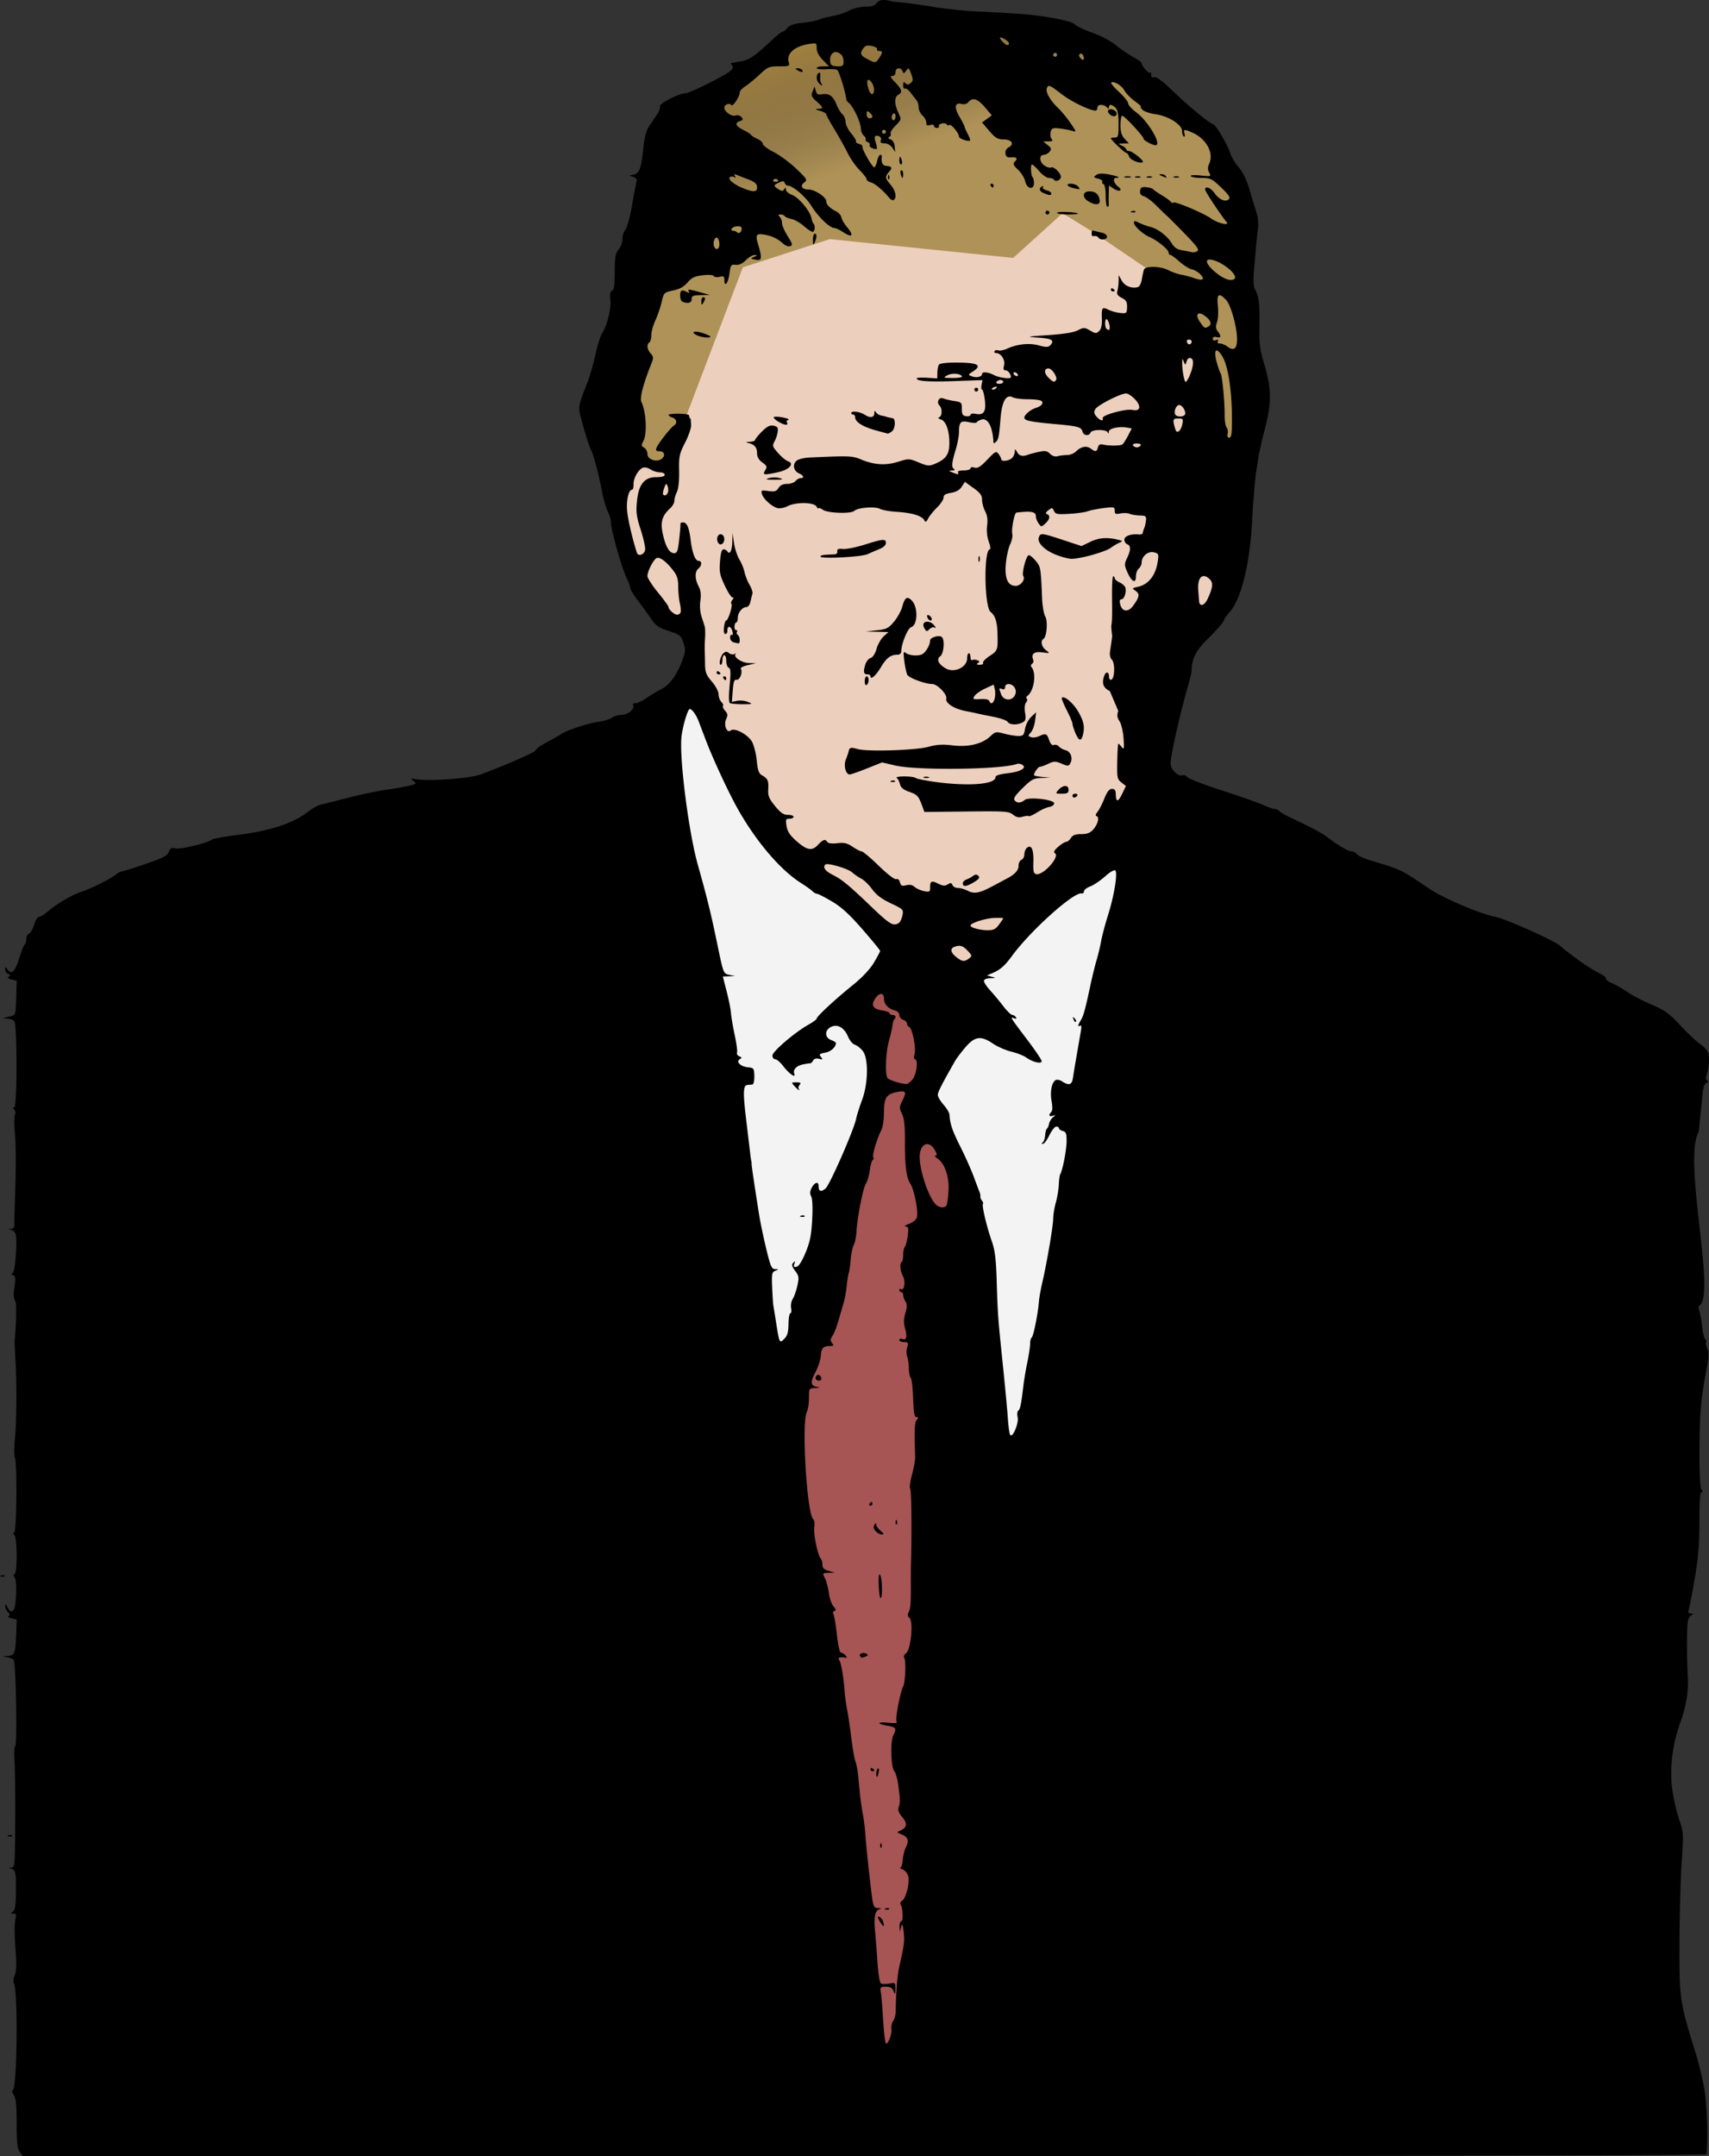 <svg xmlns="http://www.w3.org/2000/svg" xmlns:xlink="http://www.w3.org/1999/xlink" width="947.915" height="1195.174" viewBox="0 0 888.67 1120.476"><rect x="0" y="0" width="888.67" height="1120.476" fill="#333333" stroke="none"/><defs><linearGradient id="a"><stop offset="0" stop-color="#9f803f"/><stop offset="1" stop-color="#513e2a" stop-opacity="0"/></linearGradient><linearGradient xlink:href="#a" id="b" x1="-560.676" y1="397.476" x2="-538.407" y2="460.871" gradientUnits="userSpaceOnUse"/></defs><path d="M360.594 352.838L257.916 531.302l143.015 567.171 117.346 1.223 90.454-664.96-48.894 20.78-53.783 58.673-39.116-19.558-20.78-23.224-44.004-34.226-30.559-58.673z" fill="#f3f3f3" fill-rule="evenodd"/><path d="M460.827 499.52l-24.447 28.115 20.78 17.113-23.225 114.9-26.892 75.787 47.672 358.149 41.56-13.446 25.67-306.81-19.558-147.905-13.446-34.226-3.667-34.226 17.113-41.56z" fill="#a75454" fill-rule="evenodd"/><path d="M311.7 222.047l17.113 72.118 7.334 18.336 19.557 17.113 18.336 58.673 39.115 63.562 67.23 46.45 20.78 9.778 17.112-13.446 68.452-66.007 25.67-91.676 23.224-22.003 13.446-52.56 2.445-70.897-7.334-59.895-156.462-78.23-139.348 55.005z" fill="#edcfbd" fill-rule="evenodd"/><path d="M426.6 13.024l-35.447 20.78-41.56 37.893-23.225 118.569-3.667 33.003 7.334 15.89 12.224 4.89 14.668-28.114 29.336-77.008 45.227-14.668 95.344 9.778 25.67-23.224 15.89 9.778 30.559 20.78 28.114 34.226 1.222 35.449 15.89 28.114 4.89-37.893-2.445-69.674-3.667-35.449-14.668-26.891-41.56-34.226-35.448-20.78-90.454-12.224z" fill="#ae9257" fill-rule="evenodd"/><path d="M-607.34 405.34l-35.448 20.78-41.56 37.893-23.225 118.568-3.667 33.003 7.334 15.89 12.224 4.89 14.668-28.114 29.336-77.008 45.227-14.668 95.344 9.779 25.67-23.225 15.89 9.779 30.559 20.78 28.114 34.226 1.222 35.448 15.89 28.114 4.89-37.893-2.445-69.674-3.667-35.448-14.668-26.892-41.56-34.226-35.448-20.78-90.454-12.223z" fill="url(#b)" fill-rule="evenodd" transform="translate(1033.94 -392.315)"/><path d="M10.212 1118.253c-1.208-1.725-1.557-5.033-1.557-14.777 0-9.537-.36-13.07-1.499-14.695-.825-1.178-1.065-2.29-.534-2.473 2.32-.801 2.826-52.122.55-55.806-.39-.63-.168-2.455.494-4.053.809-1.952.993-5.627.562-11.19-.778-10.034-.801-15.54-.078-18.534.407-1.687.1-2.253-1.226-2.265-1.504-.013-1.544-.157-.269-.963 1.13-.714 1.533-3.12 1.632-9.735.156-10.367-.16-12.01-2.429-12.606-1.564-.412-1.56-.458.047-.564 1.547-.103 1.767-1.423 1.896-11.366.255-19.611.132-38.026-.3-45-.23-3.713-.052-6.75.395-6.75 1.15 0 .387-43.78-.783-44.907-.527-.508-2.083-1.126-3.458-1.373-2.498-.448-2.498-.448.191-.584 3.678-.187 4.178-1.373 4.54-10.765l.315-8.143-2.773-.738c-1.525-.405-2.214-.943-1.532-1.194.937-.345.875-.823-.25-1.948-.82-.82-1.46-2.247-1.423-3.17.05-1.26.338-1.118 1.153.572 1.191 2.47 2.293 2.845 3.347 1.139 1.3-2.104 1.677-14.89.482-16.33-.787-.948-.818-1.585-.098-2.03 1.5-.927 1.367-18.81-.152-20.33-.82-.82-.85-1.2-.093-1.2 1.298 0 1.639-36.434.364-38.952-.431-.851-.432-5.062 0-9.358.924-9.24 1.071-29.745.299-41.69-.302-4.675-.486-9.175-.407-10 .824-8.682 1.054-18.475.467-19.824-1.18-2.708-1.219-3.46-.45-8.528.572-3.766.417-4.943-.707-5.374-1.057-.405-1.123-.747-.25-1.286 1.257-.777 2.417-17.033 1.436-20.126-.303-.953-1.317-1.935-2.253-2.181-1.582-.416-1.583-.457-.015-.564.928-.064 1.654-.904 1.614-1.866-.04-.963.2-10.3.533-20.75.334-10.45.234-22.6-.22-27-.456-4.4-.464-8.72-.019-9.597.478-.943.337-2.07-.343-2.75-.871-.871-.87-1.154.01-1.154 1.528 0 1.554-42.902.027-44.75-.569-.687-2.216-1.285-3.661-1.328-2.742-.083-2.323-.373 1.872-1.297 2.414-.531 2.51-.86 2.764-9.476l.263-8.925-2.711-.68c-1.878-.472-2.317-.924-1.43-1.473.994-.614.926-.929-.302-1.4-.871-.334-1.584-1.383-1.584-2.33 0-1.544.145-1.525 1.392.18 2.03 2.776 3.9.772 6.119-6.556 1.009-3.333 2.207-6.29 2.662-6.571.455-.281.827-1.562.827-2.846 0-1.283.65-2.583 1.444-2.888.794-.304 1.99-2.378 2.658-4.607.668-2.229 1.803-4.053 2.522-4.053.718 0 2.785-1.266 4.591-2.814 4.613-3.952 12.586-8.639 17.296-10.166 5.155-1.672 15.48-6.796 17.776-8.82.982-.867 2.557-1.692 3.5-1.835.942-.142 6.587-1.924 12.545-3.961 8.847-3.025 11.002-4.153 11.765-6.158.77-2.023 1.39-2.34 3.53-1.803 2.53.635 16.58-2.796 19.016-4.643.63-.477 6.48-1.528 13-2.337 17.307-2.145 29.287-6.107 37.19-12.3 2.017-1.58 4.792-3.124 6.167-3.431 1.375-.307 7.675-1.897 14-3.534 6.325-1.638 15.325-3.534 20-4.214 4.675-.68 10.233-1.66 12.351-2.176 3.6-.878 3.73-1.034 2-2.396-1.695-1.334-1.557-1.41 1.649-.912 7.143 1.112 27.848-.46 33.373-2.532 14.318-5.371 28.612-11.671 28.619-12.613.004-.63 2.37-2.374 5.258-3.876 2.887-1.502 6.375-3.483 7.75-4.402 3.285-2.194 14.3-5.78 20.115-6.549 2.538-.335 5.463-1.252 6.5-2.037 1.037-.785 3.278-1.441 4.98-1.459 3.3-.034 7.054-3.172 5.944-4.969-.372-.602.134-1.063 1.17-1.063 1.005 0 3.619-1.222 5.809-2.717s5.768-3.632 7.951-4.75c4.278-2.19 8.243-7.827 10.964-15.587 1.38-3.931 1.414-5.094.255-8.5-1.235-3.63-1.84-4.108-7.587-5.986-5.098-1.666-6.737-2.767-8.927-6-1.475-2.178-4.593-6.475-6.928-9.55-2.335-3.075-4.249-6.225-4.252-7-.003-.775-.674-2.689-1.489-4.252-2.529-4.849-8.438-25.497-8.488-29.658-.016-1.375-.734-3.85-1.595-5.5-.862-1.65-2.174-6.15-2.917-10-1.97-10.218-4.427-19.448-5.967-22.426-.742-1.434-2.53-6.942-3.973-12.24-2.885-10.592-3.066-8.838 2.357-22.834 1.172-3.025 2.994-9.415 4.05-14.2 1.055-4.786 2.62-9.772 3.476-11.08 2.597-3.963 4.794-12.876 4.286-17.385-.338-2.997-.078-4.372.895-4.746 1.023-.392 1.371-2.844 1.371-9.65 0-7.609.332-9.545 2-11.666 1.1-1.398 2-3.909 2-5.579s.699-3.808 1.552-4.751c.865-.955 2.427-6.752 3.526-13.08 1.086-6.249 2.156-11.88 2.379-12.514.222-.633-.577-1.478-1.776-1.877l-2.181-.725 2.304-.45c2.95-.576 4.048-3.554 5.085-13.788.578-5.701 1.487-9.175 2.972-11.36 1.176-1.732 3.034-4.474 4.129-6.094 1.094-1.62 1.783-3.532 1.53-4.25-.503-1.43 9.992-6.805 13.289-6.805 2.17 0 20.7-9.244 23.366-11.658 1.594-1.442 1.604-1.75.127-4.003 4.948-.858 1.912-.38 4.948-.858 4.632-.757 7.418-2.6 15.677-10.373 2.985-2.81 5.838-5.108 6.34-5.108.502 0 1.66-.893 2.573-1.985 1.166-1.395 3.421-2.165 7.583-2.59 3.258-.333 7.083-1.055 8.5-1.604 1.417-.549 3.477-1.176 4.577-1.392 6.414-1.265 8.36-1.855 11.71-3.55 2.04-1.033 5.728-1.879 8.193-1.879 3.345 0 4.838-.506 5.88-1.993 2.28-2.9 7.08-.684 9.796-.485 4.082.29 12.596 1.404 18.921 2.473 6.325 1.069 16.675 2.186 23 2.482 23.21 1.087 29.888 1.658 39.856 3.404 6.125 1.074 10.67 2.395 11.411 3.319.678.844 4.763 2.795 9.078 4.336 4.565 1.63 9.762 4.385 12.428 6.588 2.52 2.083 6.527 4.819 8.904 6.08 2.378 1.261 4.323 2.673 4.323 3.137 0 1.432 3.697 5.63 4.367 4.959.348-.348.633.165.633 1.14 0 1.194.509 1.58 1.555 1.178 1.043-.4 4.25 2 9.75 7.3 8.183 7.885 19.378 17.082 20.793 17.082 1.206 0 7.863 11.183 8.929 15 .538 1.925 2.48 5.213 4.317 7.306 2.194 2.5 4.13 6.444 5.648 11.5 1.27 4.232 2.934 9.674 3.698 12.094.806 2.557 1.144 6.117.807 8.5-.32 2.255-.769 6.35-.998 9.1-.23 2.75-.719 8.408-1.089 12.572-.461 5.202-.292 8.28.541 9.837 2.068 3.865 2.477 7.206 2.3 18.798-.144 9.38.234 12.557 2.317 19.5 3.999 13.326 4.125 20.256.617 33.793-1.64 6.325-3.285 13.679-3.658 16.34-.372 2.663-.838 5.677-1.034 6.699-.424 2.198-1.648 17.148-2.045 24.961-1.134 22.347-5.604 40.692-11.57 47.488-1.583 1.802-2.878 3.55-2.878 3.883 0 1.047-3.293 4.893-9.156 10.694-5.459 5.4-7.824 10.083-7.838 15.517-.003 1.145-.862 4.97-1.909 8.5-3.134 10.573-7.974 31.293-8.808 37.71-.465 3.57-.169 4.707 1.76 6.76 1.436 1.529 2.98 2.257 4.06 1.914.96-.305 2.112.082 2.567.863.453.778 8.49 3.893 17.86 6.921 9.371 3.029 19.134 6.461 21.696 7.628 2.562 1.168 5.331 2.122 6.154 2.122.823 0 1.755.42 2.073.933.317.513 3.156 2.16 6.309 3.66 12.375 5.885 15.863 7.76 19.232 10.335 5.245 4.01 10.548 7.072 12.246 7.072.83 0 2.049.65 2.709 1.446.66.795 3.527 2.154 6.372 3.02 17.397 5.3 15.655 4.464 31.677 15.195 7.171 4.803 26.687 13.047 33.894 14.319 5.032.887 30.388 12.202 33.602 14.994 5.746 4.991 15.557 11.907 19.753 13.924 2.614 1.256 4.508 2.68 4.21 3.163-.3.483 1.044 1.543 2.986 2.354 1.94.81 5.634 2.923 8.207 4.693 2.574 1.77 8.25 4.725 12.616 6.566 6.76 2.852 8.95 4.433 14.773 10.667 3.76 4.026 8.412 8.4 10.339 9.72 1.927 1.32 3.795 3.31 4.15 4.42.85 2.651.523 8.239-.665 11.363-.648 1.705-.592 2.71.176 3.184.768.475.655.874-.36 1.263-.92.353-1.662 2.395-1.957 5.39a4446.573 4446.573 0 01-2.08 20.005c-8.348 14.894 9.131 84.785.404 90.315-.58 0-.607 1.067-.072 2.75.482 1.512 1.165 5.33 1.518 8.484s1.068 5.997 1.588 6.319c.521.322.709.97.418 1.44-.291.471-.011 1.993.621 3.382.896 1.966.803 4.362-.419 10.825-2.905 15.357-3.583 23.213-3.64 42.203-.038 12.54.32 19.356 1.061 20.25.824.993.823 1.347 0 1.347-.781 0-1.122 4.69-1.122 15.438 0 11.904-.57 18.745-2.486 29.881-1.367 7.943-2.765 15.171-3.107 16.061-.431 1.124-.053 1.641 1.236 1.69 1.474.056 1.547.21.357.75-.825.374-1.716 1.805-1.98 3.18-.568 2.956-.594 20.17-.043 28 .55 7.808-.739 15.946-3.93 24.82-4.172 11.604-5.65 24.25-4.088 34.984.696 4.783 2.305 11.713 3.576 15.4 2.243 6.508 2.28 7.174 1.25 22.5-.583 8.688-1.095 27.496-1.137 41.796-.085 28.909.077 30.01 8.28 56.5 2.129 6.875 4.405 16.674 5.057 21.777 1.228 9.596 1.543 29.559.493 31.257-.382.618-157.892.966-437.98.966H11.776l-1.557-2.223zm453.285-63.721c-.162-1.544.278-3.496.978-4.34.7-.842 1.291-3.261 1.314-5.374.104-9.43.8-18.211 1.792-22.593 2.637-11.658 2.874-13.533 2.31-18.25-.498-4.167-.718-4.583-1.317-2.5l-.72 2.5-.1-2.75c-.054-1.512.356-2.75.912-2.75 1.104 0 .852-6.794-.323-8.695-.401-.65-.073-1.55.73-1.998 1.981-1.11 4.055-9.288 3.208-12.659-.377-1.504-1.685-3.136-2.906-3.627-1.22-.492-1.77-.923-1.22-.959.55-.036 1.12-1.828 1.268-3.984.148-2.156.9-5.136 1.671-6.623 1.74-3.355 1.058-5.304-2.325-6.64-2.61-1.03-2.61-1.033-.422-2.05 3.34-1.552 3.577-3.656.783-6.977-1.825-2.168-2.337-3.615-1.824-5.151.845-2.532.834-3.306-.157-11.137-.418-3.3-1.391-6.728-2.164-7.62-1.742-2.009-2.074-15.621-.454-18.648 1.817-3.394 1.352-4.171-2.898-4.851-5.909-.945-5.754-2.162.202-1.59 3.837.37 4.926.19 4.366-.717-.756-1.222 1.905-15.206 3.46-18.188 1.115-2.14 1.536-13.2.56-14.777-.454-.736-.053-1.763.985-2.522 2.468-1.805 3.841-16.53 1.703-18.27-.869-.707-1.131-1.706-.651-2.482 1.179-1.908 1.42-4.361 1.383-14.085-.019-4.812 0-9.762.04-11 .499-15.28.293-38.51-.349-39.44-.462-.668-.06-3.962.914-7.5.956-3.47 1.69-7.66 1.632-9.31-.489-13.818-.33-17.666.785-19.01.994-1.197.967-1.49-.135-1.491-1.047-.001-1.451-2.316-1.703-9.75-.182-5.362-.745-10.176-1.25-10.699-.506-.522-.952-2.772-.99-5-.039-2.227-.423-4.95-.855-6.05-.431-1.1-.431-3.237 0-4.75.703-2.46.53-2.75-1.645-2.75-1.336 0-2.43-.498-2.43-1.107 0-.608.66-.853 1.468-.543 2.233.857 2.735-.882 1.538-5.33-.809-3-.773-5.065.14-8.111.946-3.159.955-4.517.04-5.984-.653-1.044-1.186-2.579-1.186-3.411 0-.832-.45-1.514-1-1.514s-1-.476-1-1.059c0-.582.437-.789.97-.459 1.587.98 2.304-4.102.937-6.638-1.46-2.711-1.837-6.769-.693-7.476.432-.267.786-1.944.786-3.727 0-1.782.392-3.668.87-4.19.48-.523 1.146-3.088 1.481-5.7.522-4.056.358-4.762-1.12-4.827-.952-.042-.198-.63 1.676-1.308 1.874-.677 3.745-2.146 4.158-3.263.98-2.648-1.258-14.472-3.34-17.651-2.103-3.209-2.919-9.719-2.83-22.585.053-7.508-.364-11.303-1.505-13.708-1.44-3.032-1.438-3.606.016-6.52 2.525-5.062 2.17-5.725-2.597-4.854-5.547 1.015-6.809 3.007-6.809 10.752 0 3.523-.618 7.6-1.374 9.06-2.261 4.365-4.84 12.998-4.195 14.042.331.535.204 1.22-.283 1.52-.486.3-1.171 2.71-1.522 5.355-.351 2.645-1.237 5.692-1.968 6.773-1.499 2.211-4.501 17.362-4.948 24.963-.162 2.75-.8 5.915-1.42 7.033-.62 1.117-1.333 4.492-1.584 7.5-.252 3.007-.7 6.142-.997 6.967-.297.825-.786 3.896-1.086 6.823-.3 2.927-.978 6.752-1.506 8.5a765.352 765.352 0 00-2.659 9.146c-.934 3.282-2.372 6.997-3.196 8.255-1.203 1.836-1.254 2.581-.258 3.781 1.042 1.255.86 1.498-1.131 1.51-3.48.023-4.412 1.054-4.735 5.23-.16 2.059-1.404 5.838-2.764 8.397-2.769 5.207-2.578 6.997.815 7.645 1.746.333 1.516.474-.939.577-3.22.135-3.25.182-3.25 5.202 0 2.786-.482 5.966-1.07 7.066-2.91 5.437.005 53.735 3.38 56.008.523.351.726 2.151.453 4-.51 3.46 1.785 14.621 3.354 16.31.486.523.883 1.973.883 3.222 0 1.703.813 2.506 3.25 3.21l3.25.938-3.276.09c-3.236.09-3.259.123-1.89 2.84.762 1.513 1.676 4.967 2.03 7.677.356 2.71 1.432 5.813 2.391 6.896 1.287 1.452 1.415 2.085.489 2.409-.691.241-.925.963-.52 1.604.406.64 1.211 5.44 1.791 10.664.58 5.225 1.488 9.43 2.02 9.346.53-.085 1.574.508 2.317 1.317 1.137 1.237 1.137 1.442 0 1.286-3.025-.416-4.108.037-3.112 1.301.99 1.257 2.235 8.552 2.824 16.555.174 2.368.771 6.643 1.327 9.5.555 2.857 1.534 9.466 2.175 14.685.642 5.22 1.582 10.585 2.09 11.923.51 1.337 1.131 4.492 1.382 7.01.252 2.517.703 7.052 1.003 10.077.3 3.025.979 7.75 1.508 10.5.53 2.75 1.11 7.475 1.286 10.5.178 3.025 1.156 12.813 2.174 21.75 1.85 16.248 1.85 16.25 4.42 16.366 1.694.076 1.974.272.822.573-2.376.621-3.105 4.187-2.37 11.598.339 3.417.902 10.713 1.252 16.213.353 5.544 1.134 10.327 1.752 10.734.613.403 2.578.466 4.365.138 3.149-.576 3.248-.49 3.187 2.767-.057 3.018-.156 3.131-.968 1.111-.663-1.65-1.725-2.25-3.982-2.25-2.91 0-3.05.178-2.57 3.25.279 1.788.778 7.75 1.11 13.25.33 5.5.854 10.87 1.163 11.934.505 1.739.707 1.656 2.004-.819.793-1.514 1.31-4.016 1.148-5.559zm-6.028-56.058c-1.268-2.21-1.33-2.75-.27-2.343.76.291 1.663 1.422 2.01 2.512.98 3.088.079 3-1.74-.169zm2.999-6.682c.721-.289 1.584-.253 1.916.08.333.332-.258.568-1.312.525-1.165-.048-1.402-.285-.604-.605zm-2.734-32.9c.048-1.165.285-1.402.604-.604.29.722.254 1.584-.079 1.917-.332.332-.568-.259-.525-1.313zm-2.079-37.358c0-1.067.385-2.178.856-2.47.47-.29.643.583.383 1.942-.564 2.95-1.239 3.238-1.239.528zm-3-2.118c0-.582.45-.78 1-.44s1 .816 1 1.058c0 .243-.45.441-1 .441s-1-.476-1-1.059zm-5.435-58.836c-.755-1.22 1.82-2.103 3.36-1.151.926.572.818.931-.423 1.407-2.144.823-2.278.811-2.937-.256zm9.719-36.858c-.147-4.58.089-6.265.734-5.247 1.124 1.772 1.321 12.002.232 11.997-.412 0-.847-3.039-.966-6.75zm-1.578-28.02c-1.098-1.212-1.31-2.239-.67-3.25.714-1.129.937-1.161.949-.137.008.737 1.028 2.184 2.265 3.217 1.746 1.456 1.893 1.884.655 1.91-.877.018-2.317-.764-3.2-1.74zm10.373-4.81c.048-1.165.285-1.402.604-.604.29.722.254 1.584-.079 1.917-.332.332-.568-.259-.525-1.313zm-13.579-9.417c.34-.55.817-1 1.06-1 .242 0 .44.45.44 1s-.476 1-1.059 1c-.582 0-.78-.45-.44-1zm-27.806-64.639c-.766-.766.084-2.36 1.258-2.36.459 0 1.093.674 1.41 1.5.57 1.486-1.405 2.123-2.668.86zm104.81 19.659c-.341-1.556-.184-3.1.35-3.43.96-.593 1.517-3.332 2.661-13.09.322-2.75 1.238-8.15 2.035-12 .797-3.85 1.449-8.21 1.45-9.69 0-1.48.374-2.923.832-3.206.873-.54 3.299-12.617 3.736-18.604.141-1.925.938-6.425 1.771-10 2.384-10.227 5.661-29.458 5.661-33.218 0-1.88.618-5.638 1.374-8.35.755-2.712 1.453-6.924 1.55-9.36.098-2.435.43-4.834.736-5.33 1.233-1.995 3.271-12.533 3.304-17.085.03-4.02-.304-4.933-1.964-5.367-1.1-.287-2-.92-2-1.406 0-.486-.635-.884-1.41-.884-.777 0-2.392 2.025-3.59 4.5s-2.7 4.494-3.34 4.485c-.773-.01-.813-.26-.118-.75.574-.404 1.138-2.06 1.255-3.679.117-1.619.548-3.194.958-3.5.41-.305.899-1.436 1.086-2.512.188-1.076 1.088-2.575 2-3.332 1.534-1.27 1.527-1.333-.09-.825-1.93.607-2.314-.423-.745-1.993.63-.63.696-2.667.177-5.45-.906-4.854-.002-9.82 2.015-11.066.728-.45 2.244-.163 3.507.665 3.49 2.286 5.028 1.789 5.548-1.793.26-1.787 1.214-7.525 2.121-12.75s1.862-10.76 2.122-12.3c.286-1.69.084-2.558-.51-2.19-1.37.846-1.23-.183.38-2.795 1.392-2.26 2.264-5.458 5.101-18.715.883-4.125 2.276-9.768 3.096-12.54.82-2.772 1.895-7.272 2.388-10 .494-2.728 2.11-8.785 3.59-13.46 3.13-9.873 5.07-21.788 3.763-23.095-.521-.522-2.74.758-5.347 3.087-2.451 2.188-5.92 4.526-7.707 5.194-1.787.67-3.25 1.82-3.25 2.56 0 .738-.562 1.224-1.25 1.079-4.071-.857-26.675 19.458-36.243 32.573-3.623 4.967-6.057 7.106-9.976 8.768l-2.97 1.259 2.47.688c2.252.628 2.184.697-.78.788-2.026.062-3.25.612-3.25 1.46 0 .748 1.462 2.949 3.25 4.891 1.787 1.942 4.824 5.588 6.75 8.102 1.924 2.514 4.035 4.588 4.69 4.609.655.02 1.516.564 1.914 1.207.49.794.171.959-.993.512-2.176-.835-2.008-.564 7.093 11.446 4.012 5.295 7.295 10.18 7.295 10.858 0 1.62-4.65.53-8-1.875-1.375-.987-4.861-2.36-7.747-3.052-2.886-.691-7.16-2.554-9.5-4.14-6.291-4.264-9.409-3.893-14.253 1.697-2.2 2.538-4.678 5.8-5.507 7.25-6.808 11.902-8.993 16.194-8.993 17.665 0 .938 1.35 3.243 3 5.122 1.65 1.88 3.037 4.189 3.082 5.132.228 4.74 1.405 8.225 5.606 16.586 2.523 5.021 5.667 12.054 6.987 15.63 1.32 3.574 2.68 7.174 3.021 8 .342.824.534 1.884.428 2.355-.107.47.268 1.411.832 2.092.565.68.797 1.466.516 1.747-.69.69 1.966 11.904 4.572 19.305 1.653 4.695 2.211 9.156 2.566 20.5.565 18.035.631 18.946 3.226 44.038 1.168 11.295 2.338 23.793 2.6 27.773.261 3.98.789 7.744 1.171 8.363 1.211 1.96 4.593-5.985 3.897-9.154zm29.06-206.726c-.542-1.426-.427-1.54.56-.56.684.678.99 1.485.683 1.793-.308.308-.867-.247-1.243-1.233zM410.01 688.06c.044-3.072.485-5.586.98-5.586.494 0 .667-1.21.384-2.69-.283-1.48.09-3.618.828-4.75.738-1.133 1.822-4.209 2.408-6.836.96-4.302.846-5.073-1.138-7.757-1.763-2.385-1.953-3.229-.95-4.223 1-.994 1.11-.872.546.608-.546 1.434-.295 1.772 1.113 1.5 1.175-.227 2.839-2.825 4.708-7.352 2.298-5.566 3.001-9.072 3.432-17.122.33-6.169.136-10.88-.497-12.063-.738-1.377-.695-2.626.146-4.299 1.553-3.09 3.685-3.76 3.685-1.158 0 2.83 1.208 3.27 3.606 1.314 2.16-1.761 14.656-30.184 15.903-36.172.401-1.925 1.8-6.366 3.11-9.869 3.215-8.6 3.396-21.57.355-25.437-1.114-1.416-2.955-2.87-4.091-3.23-1.136-.361-2.702-2.179-3.48-4.04-2.005-4.8-5.39-6.842-8.78-5.298-3.518 1.603-3.589 5.557-.123 6.874 1.375.523 2.5 1.217 2.5 1.541 0 2.156-2.548 4.472-5.538 5.033-3.032.568-3.34.872-2.238 2.216 1.1 1.344.967 1.478-.976.977-1.444-.372-2.553-.043-3.09.916-.46.823-1.133 1.467-1.493 1.431-.36-.036-1.997.203-3.638.531-3.538.708-5.48 2.734-4.661 4.866.993 2.589-2.704.046-5.762-3.963-1.488-1.951-3.358-3.548-4.155-3.548-.797 0-1.449-.867-1.449-1.927 0-2.109 11.61-12.05 18.75-16.057 2.338-1.31 4.25-2.725 4.25-3.143 0-1.102 9.489-9.904 18.61-17.265 5.056-4.079 9.058-8.313 11.14-11.785 1.788-2.981 3.25-5.738 3.25-6.126 0-.388-4.162-5.469-9.25-11.29-6.89-7.884-10.953-11.582-15.924-14.495-3.671-2.152-7.127-3.912-7.679-3.912-.552 0-1.609-.604-2.348-1.343-.739-.74-3.358-2.612-5.821-4.161-10.751-6.764-23.333-21.468-32.94-38.496-4.807-8.52-12.866-25.838-16.655-35.79l-3.75-9.843c-1.3-3.411-3.445-6.367-4.618-6.367-1.105 0-3.945 9.837-4.358 15.096-.942 11.97 3.894 49.267 8.524 65.743 4.98 17.721 6.761 24.963 10.12 41.153 3.204 15.448 3.221 15.493 6.206 16.132l2.993.64-3.148.118-3.148.118 2 7.75c1.101 4.263 2.113 9.325 2.25 11.25.136 1.925 1.009 7.063 1.94 11.417.93 4.354 1.476 8.48 1.212 9.167-.264.688.267 1.537 1.18 1.888 1.38.53 1.422.782.25 1.506-2.146 1.327.41 3.839 4.289 4.215 3.003.29 3.18.537 3.267 4.557.053 2.4-.383 4.3-1 4.366-.6.063-1.767.176-2.592.25-2.254.202-2.365 3.795-.578 18.633.894 7.426 1.81 15.076 2.035 17.001.224 1.925.492 3.725.594 4 .102.275.147.794.1 1.152-.08.608 1.269 9.764 3.881 26.348.607 3.85 2.267 11.838 3.689 17.75 2.252 9.365 2.856 10.76 4.682 10.82 2.035.069 2.038.094.116.845-1.783.696-1.949 1.56-1.653 8.634.18 4.323.455 8.556.612 9.406.156.85.817 4.92 1.468 9.045 1.683 10.669 1.733 10.766 4.23 8.269 1.603-1.603 2.117-3.416 2.179-7.683zm6.458-56.269c.721-.289 1.584-.253 1.916.08.333.332-.258.568-1.312.525-1.165-.048-1.402-.285-.604-.605zm-3.313-67.317c-1.769-1.954-1.747-2 .968-2 2.21 0 2.55.275 1.663 1.342-.612.739-.817 1.639-.456 2 .362.362.428.658.147.658-.282 0-1.326-.9-2.322-2zm79.018 61.971c.35-.566.813-3.935 1.029-7.488.45-7.397-1.832-14.168-5.684-16.866-1.27-.89-1.732-1.617-1.029-1.617.93 0 .794-.82-.493-3-2.721-4.606-6.81-3.565-7.65 1.949-.932 6.104 3.795 21.616 8.005 26.267 1.779 1.966 4.83 2.362 5.822.755zm-17.59-65.605c2.103-2.674 2.963-10.366 1.159-10.366-.512 0-.584-1.209-.163-2.75.866-3.174-1.227-13.517-2.845-14.056-.593-.198-1.079-.967-1.079-1.71 0-.742-.9-1.634-2-1.984-1.1-.349-2-1.455-2-2.459 0-1.097-.968-2.067-2.43-2.434-3.36-.843-5.57-3.294-5.57-6.178 0-3.192-2.476-3.157-4.587.064-2.273 3.47-1.176 5.362 3.549 6.117 2.22.355 4.038 1.039 4.038 1.518 0 .48.675.872 1.5.872 1.566 0 1.983 1.184.826 2.341-.37.37-.765 1.683-.877 2.917-.112 1.233-.934 4.852-1.826 8.041-1.689 6.035-2.162 17.305-.816 19.424.674 1.06 6.307 2.873 9.87 3.177.648.055 2.11-1.085 3.25-2.534zm29.319-62.755c1.637-1.243 1.593-1.492-.703-3.968-2.475-2.671-4.082-3.14-6.962-2.036-2.338.898-1.926 2.977 1.053 5.32 3.046 2.397 4.198 2.516 6.612.684zm15.565-17.57c1.203-1.628 2.188-3.123 2.188-3.322 0-.2-2.149-.266-4.775-.148-4.538.204-12.225 2.663-12.225 3.91 0 1.101 4.503 2.393 8.562 2.456 3.38.053 4.43-.434 6.25-2.896zm-52.077-.856c.68-.431 1.518-2.2 1.864-3.931.615-3.07.466-3.225-6.055-6.306-4.762-2.25-7.546-4.35-9.682-7.303-1.648-2.28-4.204-4.762-5.68-5.516-1.475-.754-3.64-2.245-4.813-3.313-2.112-1.923-12.823-5.028-13.84-4.01-1.454 1.453-.114 3.364 3.721 5.309 4.99 2.53 8.27 5.222 19.75 16.214 10.08 9.652 11.829 10.703 14.735 8.856zm48.65-19.078c2.686-1.433 6.06-3.229 7.5-3.99 4.302-2.274 6.115-4.29 6.115-6.803 0-1.307.675-2.635 1.5-2.952.825-.316 1.5-1.597 1.5-2.846s.615-2.781 1.367-3.405c2.286-1.897 3.535.886 3.325 7.402-.16 4.958.1 6.005 1.557 6.29 3.635.714 12.417-9.155 9.663-10.857-.882-.545-.404-1.494 1.676-3.323 1.602-1.408 3.47-2.574 4.154-2.59.682-.018 1.803-.933 2.49-2.033.918-1.47 2.332-2 5.334-2 2.967 0 4.643-.616 6.122-2.25 2.471-2.73 3.522-6.511 1.956-7.039-.79-.266-.68-.944.356-2.193.825-.995 2.428-4.105 3.562-6.913 1.484-3.675 2.604-5.105 4-5.105 1.43 0 1.95.712 1.984 2.713.073 4.328 1.164 4.29 3.293-.115l1.979-4.096-2.346-1.845c-2.184-1.718-2.333-2.474-2.159-10.995.103-5.033.362-9.153.577-9.156.214-.003 1.005.782 1.757 1.744 1.187 1.52 1.31.917.935-4.56-.238-3.487-1.169-7.436-2.079-8.825-1.275-1.946-1.423-3.155-.656-5.354l-4.39-10.33c-3.477-1.658-4.36-4.165-2.85-8.099.871-2.27 2.393-1.95 2.393.502 0 1.18.522 1.91 1.204 1.682 1.802-.6 2.062-8.642.336-10.369-.919-.918-1.257-2.607-.935-4.668a450.64 450.64 0 001.08-7.479c-1.148-10.112.223-.274-.081-18.75-.114-6.875.154-12.5.595-12.5.44 0 .801.46.801 1.022s1.1 1.523 2.445 2.135c1.345.613 2.694 1.764 3 2.558.824 2.15-.47 6.285-1.967 6.285-.934 0-1.097.782-.574 2.75 1.01 3.799 4.135 4.051 6.695.541 3.27-4.483 3.537-6.082 1.276-7.665-1.98-1.387-1.946-1.45 1.087-2.117 5.61-1.232 9.287-5.884 10.396-13.151.589-3.862.453-4.188-1.991-4.802-3.001-.753-6.367 2.038-6.367 5.28 0 1.056-.675 2.48-1.5 3.164-.825.685-1.5 2.526-1.5 4.092 0 3.948-2.192 2.868-4.417-2.177-1.635-3.706-1.649-4.257-.175-7.361 1.993-4.2 2.022-6.451.092-7.192-.825-.316-1.5-1.392-1.5-2.39 0-1.863 3.561-3.149 7.476-2.699 1.087.125 2.026-.223 2.086-.773.061-.55.404-1.675.763-2.5.358-.825.77-2.625.913-4 .233-2.226-.121-2.51-3.238-2.589-1.925-.05-4.301-.44-5.28-.869-.98-.428-3.118-.512-4.75-.185-2.52.503-2.97.283-2.97-1.453 0-1.908-.393-2-5.75-1.342-3.162.389-6.875 1.128-8.25 1.643-1.375.516-5.697 1.123-9.604 1.35-6.264.364-7.21.185-8-1.511-.823-1.767-1.06-1.797-2.896-.37-1.383 1.076-1.614 1.7-.75 2.025 1.867.7 1.513 2.753-.84 4.883-2.051 1.857-2.117 1.856-3.5-.036-.776-1.06-1.41-2.711-1.41-3.67 0-2.443-2.384-2.902-10.169-1.957-1.017.124-2.683 8.932-2.106 11.136.278 1.066-.226 3.48-1.12 5.366-.895 1.886-1.895 6.393-2.222 10.017-.696 7.704 1.008 11.562 5.105 11.562 2.557 0 5.098-3.243 3.97-5.068-.943-1.525 1.557-10.938 2.892-10.89.632.024 2.258 1.38 3.613 3.012 2.52 3.038 2.626 3.667 3.263 19.446.155 3.85.886 8.064 1.625 9.365 1.442 2.54.814 10.607-.909 11.671-1.69 1.045-.992 4.183 1.308 5.887 2.204 1.633 2.165 1.656-1.895 1.127-4.306-.56-5.94.762-4.755 3.85.295.769.034 1.709-.58 2.088-.696.43-.772 1.128-.203 1.852 2.575 3.27 1.173 12.377-2.288 14.856-.534.383-.65 1.016-.259 1.408.392.392.21 1.319-.406 2.06-.673.81-.866 2.922-.485 5.304.524 3.28.301 4.133-1.307 4.994-2.717 1.454-6.82 1.294-7.772-.304-.44-.738-3.725-1.91-7.3-2.602-3.575-.693-7.4-1.482-8.5-1.752-1.1-.27-3.8-.83-6-1.245-5.949-1.119-10.673-4.143-10.088-6.458.558-2.211-4.644-7.6-7.336-7.6-3.591 0-12.08-3.142-12.925-4.784-.485-.944-1.194-4.155-1.574-7.136-.56-4.4-.445-5.218.616-4.347 1.67 1.37 5.731 1.837 8.307.954 1.96-.67 4.5-4.83 4.5-7.368 0-1.47 4.362-2.832 5.943-1.855 1.789 1.106 1.271 8.656-.693 10.117-2.115 1.573-.932 4.134 2.918 6.322 4.423 2.513 11.082-.63 11.082-5.232 0-1.47.394-2.672.875-2.672s.875.927.875 2.06c0 1.132.41 1.805.91 1.496.5-.309 1.663-.273 2.584.08 1.334.512 1.403.815.34 1.488-.95.603-.67.85.975.861 1.27.008 2.042-.417 1.714-.947-.327-.529 1.222-2.164 3.441-3.633 4.252-2.813 4.325-3.037 4.039-12.375-.169-5.476-1.246-8.655-3.569-10.53-3.286-2.652-3.61-32.5-.353-32.5.457 0 .187-1.823-.6-4.051-.876-2.485-1.202-5.706-.842-8.331.405-2.954.087-5.247-1.026-7.4-.887-1.715-1.613-4.414-1.613-5.998 0-2.264-.953-3.565-4.457-6.081l-4.456-3.2-1.663 2.538c-1.124 1.714-2.923 2.74-5.544 3.159-2.862.457-3.88 1.099-3.88 2.444 0 1.003-1.51 3.308-3.356 5.122-1.846 1.814-3.925 4.383-4.62 5.708-1.081 2.059-1.395 2.18-2.152.825-1.23-2.198-6.55-3.775-14.24-4.22-3.579-.208-7.507-.912-8.729-1.566-2.497-1.337-11.62-.632-13.276 1.025-1.656 1.655-13.847 1.261-16.404-.53-1.223-.856-2.237-1.194-2.253-.75-.017.443-.49.019-1.05-.944-1.337-2.295-10.76-2.4-15.077-.168-1.682.87-4.022 1.315-5.2.989-3.01-.832-7.286-4.666-8.065-7.23-.611-2.015-.388-2.125 3.3-1.63 3.28.44 4.18.169 5.279-1.59.892-1.429 2.348-2.12 4.461-2.12 1.726 0 3.697-.676 4.382-1.5.685-.826 1.865-1.5 2.623-1.5 2.123 0 1.632-1.415-.873-2.513-2.801-1.23-3.405-4.699-1.144-6.575.936-.777 3.995-1.516 6.798-1.642 20.672-.929 22.104-.875 26.596 1 6.872 2.868 12.936 3.25 19.388 1.22 5.488-1.725 5.706-1.718 10.69.353 4.587 1.907 5.415 1.978 8.417.723 5.735-2.396 7.505-4.93 7.505-10.746 0-6.581-1.767-11.5-4.425-12.317-1.301-.4-1.609-.83-.825-1.154 1.56-.644 1.635-4.564.117-6.082-1.713-1.714-.23-4.638 1.892-3.726.957.411 3.541 1.023 5.741 1.36 3.787.577 4 .796 4 4.104 0 2.863.407 3.552 2.25 3.814 1.238.176 2.25-.15 2.25-.725 0-.611 1.164-.812 2.806-.483 4.126.825 5.435-1.311 4.612-7.52-.372-2.8-1.005-5.092-1.408-5.092s-.52-1.113-.26-2.475l.474-2.475-14.344.504c-13.753.483-19.878.057-19.881-1.383-.001-.369 2.404-.52 5.345-.337l5.347.334.092-3.22c.05-1.772.472-3.602.937-4.067.465-.466 3.531-.88 6.813-.92 12.986-.163 16.039 1.124 10.804 4.554-2.72 1.783-2.723 1.798-.536 2.608 2.379.88 5.2.213 5.2-1.23 0-1.36 3.164-1.055 6.363.614 2.59 1.35 8.636 2.103 8.636 1.075 0-1.648-1.466-3.582-2.715-3.582-1.12 0-1.335-.664-.845-2.617.711-2.833-1.6-6.383-4.154-6.383-.772 0-1.138-.43-.813-.956.325-.526 1.22-.715 1.99-.42.768.295 2.891-.142 4.717-.97 5.24-2.38 11.53-2.995 16.468-1.612 3.46.969 4.73.98 5.657.054 2.602-2.603 1.2-3.596-5.8-4.108-6.838-.5-6.719-.532 4.995-1.316 7.89-.529 13.126-1.38 15.287-2.485 3.1-1.586 3.464-1.58 6.416.115 2.854 1.638 3.267 1.657 4.712.212 1.06-1.059 1.524-3.13 1.403-6.255-.23-5.936.099-6.39 3.441-4.757 1.508.737 4.273 1.488 6.145 1.67 3.244.313 3.407.172 3.5-3.025.079-2.723-.438-3.63-2.75-4.826-2.205-1.14-2.716-1.963-2.264-3.646.32-1.196.607-3.525.636-5.175l.054-3 1.485 2.738c1.503 2.77 4.782 4.227 8.08 3.592 1.258-.242 2.028-1.67 2.55-4.726.412-2.409.949-4.58 1.194-4.826 1.604-1.604 8.636-1.305 12.21.518 2.17 1.107 5.348 2.234 7.063 2.504 1.714.27 4.73 1.075 6.703 1.788 1.971.713 3.893.987 4.27.61 1.08-1.08-2.568-4.522-5.489-5.18-1.455-.328-4.383-2.154-6.506-4.057-2.124-1.903-4.261-3.46-4.75-3.46-.49 0-.89-.563-.89-1.25 0-1.521-5.825-6.29-9.688-7.932-3.602-1.532-8.312-5.799-8.312-7.531 0-1.107.476-1.099 2.75.047 1.513.761 4.1 1.708 5.75 2.103 3.893.932 8.941 4.807 11.164 8.571 1.252 2.119 2.784 3.152 5.298 3.573 1.946.326 4.213.769 5.038.983.825.214 2.15-.018 2.945-.517 1.136-.713-.25-2.643-6.5-9.048-4.37-4.478-8.557-8.672-9.306-9.32-.748-.649-3.223-3.045-5.5-5.325-2.276-2.28-5.178-4.457-6.447-4.836-1.644-.492-2.22-1.314-2-2.854.25-1.757.87-2.103 3.295-1.84 1.644.18 3.219.653 3.5 1.053.282.4 2.313 1.806 4.513 3.123 2.2 1.316 4.313 2.855 4.696 3.418.382.563.985.734 1.34.38.79-.792 15.614 5.46 19.486 8.217 3.57 2.543 9.984 4.036 8.15 1.898-2.776-3.236-11.172-15.919-11.172-16.876 0-2.082 2.918-.962 4.958 1.903 2.411 3.387 5.727 4.778 7.393 3.102.867-.872-.121-2.369-4.027-6.1-4.794-4.579-5.544-4.943-10.19-4.943-2.759 0-5.274-.418-5.59-.929-.344-.555 1.69-.695 5.057-.348 5.48.566 5.602.525 4.511-1.513-.83-1.55-.827-2.74.009-4.576 2.56-5.617-1.476-13.027-8.839-16.232-4.218-1.837-4.614-1.778-3.992.6.288 1.1.115 1.75-.383 1.44-.499-.307-.907-1.598-.907-2.868 0-3.276-7.106-7.767-13.733-8.677-2.878-.396-5.947-1.434-6.821-2.308-.874-.874-1.243-1.589-.82-1.589.422 0-1.03-1.322-3.227-2.937-2.197-1.616-4.638-4.141-5.425-5.612-1.388-2.592-5.677-5.08-6.809-3.949-.306.307 1.556 2.498 4.139 4.869 2.583 2.371 4.696 5.019 4.696 5.884 0 .865 1.907 2.975 4.238 4.69 6.207 4.564 13.503 17.055 9.961 17.055-1.525 0-6.183-2.503-6.191-3.328-.013-1.388-10.431-12.528-11.246-12.024-.42.259-.762 2.552-.762 5.097 0 3.374.589 5.253 2.174 6.941l2.175 2.314-2.925.068c-2.828.066-2.85.104-.674 1.153 1.238.597 2.25 1.466 2.25 1.932 0 .466.64.847 1.423.847 1.621 0 7.909 5.002 7.19 5.72-1.118 1.119-6.571-1.012-7.135-2.789-.337-1.062-.987-1.93-1.445-1.93-.821 0-8.033-6.824-8.033-7.6 0-.22.9-.4 2-.4 1.808 0 2-.667 2-6.93 0-4.964-.445-7.373-1.571-8.5-1.87-1.869-3.429-2.038-3.429-.37 0 .933-.267.933-1.2 0-1.689-1.69-4.8-1.495-4.8.3 0 .824-.433 1.5-.962 1.5-2.988 0-12.708-4.707-17.66-8.552-6.254-4.857-6.907-5.118-7.692-3.073-.737 1.921 1.749 6.353 5.623 10.023 1.8 1.706 4.787 5.31 6.638 8.009 3.245 4.732 3.28 4.88.96 4.128-1.324-.428-4.256-.99-6.517-1.247-3.632-.413-4.18-.202-4.708 1.82-.329 1.258-.112 2.873.482 3.59.843 1.015.48 1.301-1.652 1.301h-2.733l2.328 1.886c1.996 1.616 2.137 2.116.988 3.5-.737.888-2.089 1.614-3.005 1.614-2.58 0-2.29 3.824.427 5.604 1.317.863 2.849 1.289 3.403.946 1.229-.76 5.08 2.912 5.08 4.843 0 1.696-2.704 2.895-3.527 1.564-.325-.526-1.526-.957-2.67-.957-1.143 0-3.424-1.575-5.068-3.5-1.644-1.925-3.33-3.5-3.746-3.5-.89 0-.577 5.746.365 6.688.355.355.646 1.696.646 2.98 0 3.793-3.677 3.078-4.548-.885-.388-1.77-2.069-4.49-3.734-6.046-2.288-2.137-2.745-3.11-1.872-3.982 1.859-1.86 1.346-2.644-1.595-2.443-2.136.147-2.818-.298-3.06-1.994-.199-1.386.426-2.577 1.711-3.265 3.116-1.668 1.51-4.047-2.759-4.085-3.048-.028-4.255-.75-7.391-4.418l-3.749-4.385 2.542-1.852 2.542-1.851-3.621-4.23c-3.817-4.46-6.37-5.258-8.52-2.667-.829.999-2.145 1.351-3.644.975-3.51-.881-3.907 1.752-1.009 6.698 1.374 2.344 2.536 4.605 2.582 5.023.047.418.802 2.148 1.679 3.843.876 1.695 1.448 3.226 1.27 3.401-.833.82-5.824-.883-5.824-1.986 0-1.818-4.01-6.63-5.01-6.012-.469.29-1.108.111-1.422-.396-.313-.508-1.464-.689-2.558-.403-1.093.286-1.74.919-1.44 1.406.302.488-.153.886-1.01.886-.858 0-1.56-.48-1.56-1.067 0-.612-.853-.797-2-.433-1.524.484-2 .18-2-1.277 0-1.052-.9-2.727-2-3.723-1.1-.995-2-2.884-2-4.197 0-1.313-.455-2.93-1.01-3.595-.557-.664-1.943-2.45-3.08-3.967-1.139-1.518-2.484-2.504-2.99-2.191-.506.313-.92-.448-.92-1.69 0-1.732.275-1.985 1.176-1.083.86.859 1.534.88 2.5.077 1.603-1.33 1.63-1.923.25-5.538-.996-2.607-1.172-2.684-2.382-1.036-1.13 1.537-1.387 1.57-1.894.25-.86-2.241-3.65-1.882-3.65.47 0 1.214-.667 2-1.696 2-1.292 0-.934.787 1.5 3.298 3.556 3.67 3.942 5.185 1.648 6.47-2.278 1.274-2.109 4.995.468 10.32 1.143 2.36.977 2.862-1.9 5.738-1.733 1.734-2.89 3.576-2.57 4.094.32.518.043 1.276-.617 1.684-.843.52-.656.932.629 1.383 1.104.387 1.939 1.806 2.106 3.578l.278 2.935-1.545-2.25c-.903-1.315-2.577-2.25-4.03-2.25-1.825 0-2.328-.408-1.895-1.537.34-.886-.057-1.787-.936-2.124-2.296-.881-2.788.224-1.608 3.61.585 1.679.674 3.051.198 3.051-1.915 0-3.985-1.263-3.46-2.111.306-.497-.144-1.172-1-1.5-.857-.33-1.341-.95-1.075-1.38.266-.43-.187-1.338-1.006-2.018-.819-.68-1.489-2.25-1.489-3.49 0-3.329-4.116-12.013-6.5-13.714-.55-.392-1.037-1.067-1.081-1.5-.408-3.928-3.737-14.718-4.76-15.428-.51-.353-3.116-.507-5.792-.343-2.677.165-4.867-.11-4.867-.608 0-.5 1.438-.908 3.196-.908h3.196l-3.196-3.297c-2.065-2.13-3.196-4.3-3.196-6.128 0-2.738-.13-2.81-3.967-2.196-7.806 1.248-11.966 5.107-10.496 9.736.537 1.695.028 1.885-5.028 1.885-5.242 0-5.936.29-10.156 4.25-2.492 2.338-5.84 5.082-7.441 6.099-1.602 1.016-2.912 2.468-2.912 3.226 0 2.202-3.711 7.702-4.422 6.552-.82-1.329-3.578-.307-3.578 1.325 0 2.132 3.714 4.774 5.787 4.116 1.125-.357 2.429-.012 3.125.826.964 1.161.788 1.567-.914 2.107-2.81.892-2.077 2.652 1.898 4.56 1.788.857 3.555 1.991 3.928 2.52.372.528 1.914 1.504 3.426 2.168 1.513.665 2.75 1.818 2.75 2.564 0 .745 2.577 2.667 5.727 4.271 3.15 1.604 8.414 5.501 11.7 8.66 5.58 5.365 5.85 5.833 4.12 7.098-2.364 1.729-1.203 3.658 2.2 3.658 3.281 0 9.237 3.948 9.246 6.128.007 1.74 1.903 3.638 5.355 5.359 1.174.585 2.306 1.952 2.515 3.039.209 1.086 1.45 3.247 2.759 4.801 4.002 4.757 2.976 6.05-2.122 2.673-1.65-1.092-3.675-2.006-4.5-2.03-2.334-.07-8.337-5.941-11.866-11.608-2.923-4.694-9.565-10.362-12.144-10.362-.579 0-1.29-.62-1.581-1.377-.418-1.09-1.037-1.142-2.961-.25-2.984 1.383-3.02 1.789-.314 3.48 1.78 1.11 2.275 1.11 2.985-.01.68-1.072.854-1.03.866.207.008.852 1.478 2.1 3.265 2.774 3.414 1.288 9.53 8.65 10.057 12.109.17 1.109.62 2.328 1 2.709 1.114 1.113.797 4.359-.425 4.359-.615 0-2.677-1.369-4.582-3.041-1.905-1.673-4.786-3.306-6.403-3.63-1.616-.323-3.18-.98-3.477-1.458-.296-.48-1.276-.872-2.179-.872-1.276 0-1.374.267-.44 1.2.66.66 1.2 2.147 1.2 3.305 0 1.157 1.317 4.181 2.927 6.72 2.493 3.931 2.692 4.707 1.344 5.224-.886.34-2.505-.23-3.677-1.295-2.829-2.57-5.69-3.966-9.514-4.64-4.574-.805-5.059-.09-3.483 5.144 2.04 6.78 1.865 8.416-.848 7.91-3.388-.631-3.398-.644-1.25-1.568 1.768-.76 1.792-.867.205-.93-.988-.038-3.013 1.15-4.5 2.64-1.817 1.821-3.563 2.622-5.318 2.44-2.435-.253-2.659.073-3.284 4.79-.656 4.939-2.603 7.148-2.603 2.952 0-1.735-.431-2-2.439-1.496-1.34.336-2.724.15-3.074-.416-.388-.628-2.654-.783-5.811-.398-4.141.504-5.708 1.255-7.839 3.755-1.876 2.202-4.084 3.427-7.477 4.146-4.737 1.006-4.833 1.102-5.97 6.02-.637 2.748-2.1 7.022-3.252 9.497-1.151 2.475-2.104 5.936-2.116 7.691-.012 1.755-.472 3.47-1.022 3.81-1.524.941-1.195 3.626.7 5.72 1.474 1.629 1.53 2.307.418 5.08-4.318 10.774-6.234 18.12-5.249 20.12 2.433 4.935 3.057 16.481 1.09 20.156-1.235 2.307-1.198 2.71.324 3.562.945.529 1.717 2.028 1.717 3.332 0 3.055 5.358 4.6 7.729 2.23 1.801-1.802.9-3.7-1.757-3.7-1.397 0-1.736-.47-1.264-1.75.778-2.111 7.29-10.43 9.042-11.55 1.9-1.216 1.494-3.488-.75-4.2-1.1-.35-2-.942-2-1.318 0-.931 9.646-.87 10.583.067 1.123 5.026.637-2.327 1.123 5.026.113 1.528-1.278 5.671-3.094 9.217-3.014 5.883-3.285 7.157-3.14 14.724.1 5.13-.34 9.311-1.156 10.984-.724 1.485-1.316 3.553-1.316 4.595 0 1.042-.946 2.75-2.102 3.797-4.27 3.864-5.256 7.216-3.922 13.338 1.463 6.717 3.433 10.07 5.918 10.07 1.554 0 1.974-1.152 2.64-7.25.437-3.988.72-7.588.63-8-.09-.413.495-.75 1.3-.75 2.047 0 3.195 2.595 3.981 9 .85 6.921 2.399 11 4.176 11 1.833 0 1.76 2.44-.12 4-1.947 1.614-1.91 5.31.093 9.18 1.133 2.193 1.404 4.347.938 7.458-.384 2.56-.157 5.928.547 8.118a2279.17 2279.17 0 001.692 5.243c.268.825.36 3.525.206 6-.155 2.475-.234 5.4-.174 6.5.06 1.1.132 4.287.161 7.08.045 4.319.577 5.693 3.545 9.16 1.985 2.32 3.491 5.165 3.491 6.598 0 1.386.654 3.173 1.452 3.972.8.799 1.177 1.728.84 2.065-.337.337.151 1.458 1.085 2.49 1.39 1.535 1.491 2.331.558 4.38-1.415 3.104.408 7.546 2.414 5.881 1.898-1.576 8.857 2.091 10.989 5.79 1.01 1.755 2.136 6.156 2.5 9.782.515 5.132 1.105 6.836 2.662 7.697 3.068 1.696 3.557 2.764 3.324 7.264-.18 3.495.385 4.89 3.547 8.75 2.915 3.557 4.424 4.591 6.696 4.591 1.613 0 2.933.45 2.933 1s-.959 1-2.13 1c-1.9 0-2.068.407-1.546 3.75.425 2.727 1.73 4.779 4.78 7.519 5.73 5.147 8.44 5.703 11.535 2.365 2.658-2.866 3.869-3.24 4.932-1.518.423.683 2.427.92 5.177.61 3.616-.408 5.17-.042 8.009 1.884 1.937 1.315 4.048 2.39 4.69 2.39.642 0 4.628 3.362 8.858 7.47 4.51 4.38 8.258 7.252 9.061 6.943.83-.318 1.597.337 1.941 1.655.47 1.796 1.043 2.062 3.25 1.508 1.791-.45 3.24-.164 4.376.864.934.845 3.131 1.823 4.883 2.174 2.888.577 3.184.408 3.184-1.822 0-3.46.689-3.794 4.21-2.037 2.428 1.212 3.488 1.29 4.962.37 1.505-.94 1.988-.87 2.458.353.321.837 1.61 1.522 2.863 1.522s3.55.66 5.104 1.466c3.33 1.728 6.082 1.22 12.787-2.359zm-15.385-1.49c0-.76.788-1.648 1.75-1.97.963-.324 2.525-1.154 3.473-1.845 1.307-.954 2.002-.977 2.883-.096.881.882.346 1.658-2.222 3.224-3.942 2.404-5.884 2.63-5.884.687zm26.092-35.743c-2.124-1.72-4.085-1.852-24.184-1.623l-21.872.25-1.1-3c-1.95-5.315-2.552-5.976-6.818-7.483-3.042-1.075-4.366-2.176-4.811-4-.338-1.385-1.108-2.848-1.71-3.252-.604-.404 1.176-.742 3.953-.75 2.778-.008 5.478.37 6 .84.523.47 5.675 1.462 11.45 2.205 16.71 2.15 30 .985 30-2.632 0-.882 2.013-1.557 5.983-2.006 6.884-.779 10.47-2.744 8.017-4.393-.825-.555-2.15-.768-2.946-.475-7.915 2.92-51.91 3.455-63.29.77l-6.737-1.588-7.849 3.132c-4.316 1.722-8.383 3.131-9.038 3.131-2.028 0-3.216-4.693-1.961-7.75.62-1.512 1.25-3.353 1.4-4.091.445-2.202 1.125-2.406 4.604-1.382 5.029 1.48 30.309.695 36.999-1.15 4.32-1.19 7.316-1.366 12.5-.735 8.197.999 15.385-.72 19.585-4.686 2.627-2.48 2.992-2.551 7.264-1.408 2.474.661 5.784 1.202 7.356 1.202 2.524 0 2.93-.437 3.484-3.75.353-2.11 1.745-4.803 3.185-6.16l2.558-2.41-.517 4.287c-.284 2.358-1.27 5.12-2.193 6.14-1.569 1.733-1.567 1.893.024 2.504.935.359 2.817.143 4.183-.48 3.604-1.641 4.077-1.463 5.278 1.981.723 2.074 1.566 2.928 2.525 2.56.792-.304 1.941.051 2.554.79.613.738 2.167 1.606 3.454 1.93 2.661.668 3.938 4.068 2.52 6.716-.882 1.649-1.23 1.67-4.561.278-3.23-1.35-3.95-1.344-6.895.054-1.808.858-3.767 1.56-4.352 1.56-.946 0-3.134 3.056-3.134 4.377 0 .28 1.913.68 4.25.891l4.25.383-4.614.175c-4.103.155-5.188.739-9.792 5.271-3.96 3.898-4.923 5.405-4.092 6.405 1.247 1.504 3.188 1.416 5.176-.234 2.097-1.74 15.322-.245 15.322 1.732 0 .825-1.086 1.654-2.414 1.842-1.328.187-4.183 1.457-6.345 2.822-2.161 1.364-4.146 2.264-4.41 2-.265-.264-1.707-.13-3.205.3-2.02.58-3.32.298-5.034-1.09zm30.908-9.874c0-.55.702-1 1.56-1 .857 0 1.28.45.94 1-.34.55-1.041 1-1.559 1-.517 0-.94-.45-.94-1zm-7.268-3c.942-1.1 2.513-2 3.49-2 1.111 0 1.778.75 1.778 2 0 1.618-.667 2-3.49 2-3.394 0-3.443-.054-1.778-2zm-86.92-4.683c.722-.289 1.585-.253 1.917.08.333.332-.258.568-1.312.524-1.165-.048-1.402-.284-.604-.604zm16.938-1.979c.688-.277 1.813-.277 2.5 0 .688.278.125.505-1.25.505s-1.937-.227-1.25-.505zm78.764-22.96c-.833-1.992-1.514-4.16-1.514-4.817s-1.347-3.83-2.994-7.05c-1.647-3.22-2.772-6.078-2.499-6.35 1.256-1.257 5.986 2.772 8.594 7.317 2.866 4.998 3.418 7.983 2.269 12.272-.865 3.229-2.12 2.782-3.856-1.372zm-179.632-15.457c-.585-.358-.631-3.897-.12-9.222.648-6.755.547-8.75-.466-9.139-.713-.273-1.296-1.86-1.296-3.528 0-1.667-.45-3.032-1-3.032s-1 1.125-1 2.5-.388 2.5-.861 2.5c-1.282 0-.132-4.76 1.472-6.091 1.052-.874 1.742-.86 2.845.055.801.665 2.039.873 2.75.462.712-.41.994-.411.627-.003-1.349 1.506 3.188 4.578 6.917 4.684l3.75.107-4.27.956c-2.39.535-4 1.393-3.656 1.95 1.092 1.767-.532 5.973-2.188 5.668-1.226-.227-1.654.963-2.014 5.596l-.457 5.883 2.792-.547c1.536-.302 4.062-.024 5.613.616 2.618 1.08 2.416 1.164-2.834 1.164-3.11 0-6.082-.26-6.604-.58zm70.118-11.362c0-1.407.45-2.559 1-2.559s1 .874 1 1.941c0 1.068-.45 2.22-1 2.56-.567.35-1-.49-1-1.942zm-73.5-1.559c-.34-.55-.141-1 .441-1 .583 0 1.06.45 1.06 1s-.2 1-.442 1-.719-.45-1.059-1zm76.5-1.03c0-.534-.648-.97-1.44-.97-2.065 0-2.384-1.067-1.401-4.686.484-1.784 1.73-3.461 2.831-3.81 1.227-.39 2.415-2.2 3.16-4.814.655-2.304 2.31-5.202 3.677-6.44l2.484-2.25-5.905-.147-5.906-.147 5.741-.614c5.113-.547 6.098-1.04 9-4.505 1.793-2.14 3.74-5.708 4.33-7.929 1.221-4.61 2.501-5.443 4.812-3.132 3.438 3.438 3.255 12.82-.273 13.94-1.77.561-5.11 8.744-5.11 12.519 0 1.004-.749 1.756-1.75 1.757-3.712.005-5.855 1.556-8.685 6.283-2.761 4.614-5.565 7.104-5.565 4.944zm-80-2.029c0-.582.45-.78 1-.44s1 .816 1 1.058c0 .243-.45.441-1 .441s-1-.476-1-1.059zm8.75-15.63c-.962-.251-1.75-1.35-1.75-2.443 0-1.092.412-1.731.915-1.42.523.323.63-.5.25-1.922-.744-2.783-2.709-2.993-2.586-.276.044.963-.428 1.75-1.049 1.75-.7 0-.973-1.326-.72-3.5.225-1.925.738-3.5 1.14-3.5 1.036 0 3.509-7.874 2.72-8.662-.359-.36-.151-1.257.461-1.996.77-.927.783-1.342.043-1.342-.59 0-2.39-2.812-4-6.25-2.542-5.427-2.862-7.072-2.43-12.5.338-4.26.917-6.25 1.817-6.25.727 0 1.604.458 1.95 1.017 1.257 2.035 2.492-.245 2.614-4.826l.125-4.69.759 5.194c.417 2.857 1.663 6.682 2.767 8.5 1.105 1.818 2.33 4.824 2.723 6.679.393 1.855 1.575 4.833 2.628 6.616 1.052 1.784 1.717 3.866 1.477 4.627-.24.76-.708 2.621-1.04 4.133-.33 1.513-1.236 2.75-2.012 2.75-2.19 0-4.552 2.89-4.552 5.572 0 1.336-.354 2.428-.787 2.428-.433 0-.855.9-.938 2-.083 1.1.298 2 .846 2 .549 0 .738.42.422.931-.317.512-.118 1.214.44 1.56 1.167.72 1.4 4.569.267 4.393-.412-.063-1.537-.321-2.5-.573zm99.195-7.414c-2.068-3.863 3.29-4.561 5.654-.737.42.68.271.878-.364.486-.59-.365-1.763.026-2.606.869-1.378 1.377-1.65 1.314-2.684-.618zm1.661-5.48c-.373-.974-.15-1.431.58-1.188 1.496.499 2.319 2.771 1.004 2.771-.537 0-1.25-.712-1.584-1.583zm26.552-30.417c0-1.375.227-1.937.504-1.25.278.688.278 1.813 0 2.5-.277.688-.504.125-.504-1.25zm-82.159-1.25c.001-.71 1.59-.965 6.75-1.086 1.459-.034 2.162-.6 2-1.608-.19-1.186.512-1.482 2.956-1.248 1.762.17 6.848-.843 11.301-2.25 9.583-3.027 10.994-3.13 10.994-.802 0 1.048-1.31 2.28-3.25 3.057-1.787.715-4.6 1.93-6.25 2.698-3.196 1.49-24.503 2.568-24.501 1.24zm122.09-1.072c-5.918-2.438-9.564-6.276-8.527-8.977.873-2.276 1.434-2.211 12.554 1.445l9.616 3.162 4.45-2.154c4.482-2.17 8.788-2.528 14.318-1.192 2.708.654 2.805.806 1 1.564-1.1.462-3.155 1.681-4.567 2.71-2.91 2.12-15.904 5.745-20.433 5.7-1.65-.015-5.435-1.032-8.411-2.258zm-175.637-6.83c-.732-2.305.803-4.426 2.461-3.401 1.576.973 1.334 4.245-.362 4.895-.89.342-1.7-.234-2.1-1.493zm26.798-32.847c1.513-.455 3.988-.455 5.5 0 2.226.67 1.701.828-2.75.828-4.451 0-4.976-.158-2.75-.828zm-2.008-4.061c1.108-1.815.93-2.302-1.492-4.084-1.861-1.369-2.75-2.925-2.75-4.816 0-2.994-1.3-4.53-4.5-5.316-1.524-.374-1.345-.52.75-.608 1.513-.063 2.75-.49 2.75-.949 0-.458 1.586-2.419 3.524-4.357 2.678-2.679 4.127-3.408 6.04-3.042 2.046.391 2.456.975 2.187 3.107-.182 1.444-.907 3.667-1.61 4.94-1.042 1.884-1.038 2.626.02 4 2.516 3.261 5.358 5.852 7.132 6.5 3.304 1.208.265 4.4-5.332 5.6-7.515 1.612-8.236 1.508-6.72-.975zm56.987-20.912c-6.414-1.796-10.229-4.288-10.229-6.683 0-.74-.45-1.345-1-1.345s-1-.358-1-.796c0-1.353 4.458-.789 7.045.891 2.847 1.85 4.948 1.457 4.97-.928.012-1.277.21-1.359.85-.35.46.724 1.69 1.477 2.735 1.673 1.045.197 2.125.444 2.4.55.649.248 2.237.616 3.5.809 1.685.258 1.423 5.485-.343 6.827-.911.694-1.882 1.226-2.157 1.184-.275-.042-3.322-.867-6.771-1.832zm-50.151-4.366c-1.882-1.126-2.87-2.23-2.196-2.455 1.669-.557 8.941.932 7.362 1.507-.691.252-1.021.838-.734 1.303 1.104 1.786-1.156 1.605-4.432-.355zm101.922-16.662c0-.55.45-1 1-1s1 .45 1 1-.45 1-1 1-1-.45-1-1zm-143.75-28.03c-3.857-1.55-2.504-2.833 1.684-1.597 2.163.639 4.263 1.491 4.666 1.894 1.02 1.02-3.615.802-6.35-.298zm1.765-17.72c-.008-1.237.435-2.25.985-2.25 1.253 0 1.253 1.062 0 3-.784 1.213-.972 1.07-.985-.75zm-9.765.088c-1.293-.522-1.732-4.522-.618-5.636.347-.347 1.526-.152 2.62.433 1.435.768 1.8.758 1.31-.035-.869-1.405-.157-1.366 5.938.33l5 1.392-4.75.089c-4.053.076-4.75.383-4.75 2.09 0 1.955-1.896 2.489-4.75 1.337zm222.75-6.397c0-.582.45-.78 1-.44s1 .816 1 1.058c0 .243-.45.441-1 .441s-1-.476-1-1.059zm-154.93-25.69c-.038-1.788.38-3.25.93-3.25 1.187 0 1.187 1.737 0 4.5-.72 1.675-.87 1.473-.93-1.25zm148.414-1.277c-.35-.565-1.246-.902-1.994-.75-.747.152-1.388-.061-1.424-.474-.192-2.187.047-2.652 1.184-2.302.688.212 2.488.657 4 .988 1.513.331 2.75 1.269 2.75 2.083 0 1.673-3.543 2.03-4.516.455zm-27.484-12.974c0-.55.45-1 1-1s1 .45 1 1-.45 1-1 1-1-.45-1-1zm6 .142c0-.844 10.01-.465 10.886.411.246.246-2.103.447-5.22.447-3.116 0-5.666-.386-5.666-.858zm38.813-.825c.721-.289 1.584-.253 1.916.08.333.332-.258.568-1.312.524-1.165-.048-1.402-.284-.604-.604zm-13.527-8.019c0-3.406-.463-5.857-1.15-6.085-.631-.211-.902-.782-.601-1.269.3-.487-.668-1.19-2.152-1.562-2.408-.605-2.519-.809-1.03-1.898 1.185-.866 3.022-.968 6.327-.351 4.805.898 6.892 1.867 4.018 1.867-1.944 0-1.187 2.852 1.239 4.669 2.535 1.898.356 2.753-2.406.944l-2.53-1.659-.12 4.273c-.065 2.35-.045 4.836.044 5.523.09.688-.243 1.25-.738 1.25-.496 0-.901-2.566-.901-5.702zm-8.536 3.144c-3.806-2.083-3.727-5.442.128-5.442 3.112 0 4.734 1.372 5.277 4.464.442 2.518-1.837 2.93-5.405.978zm-103.94-2.018c-3.125-3.865-7.479-7.54-9.56-8.069-1.237-.314-2.264-1.085-2.282-1.713-.017-.628-1.636-2.717-3.597-4.642-1.961-1.925-4.788-5.975-6.282-9-1.494-3.025-4.6-8.583-6.903-12.352-2.302-3.768-4.186-7.243-4.186-7.721 0-.478-1.462-1.292-3.25-1.808-2.505-.723-2.734-.959-1-1.028 2.944-.118 2.846-.586-.81-3.855-2.654-2.371-2.927-3.068-2.052-5.236l1.01-2.5.667 2.249c.52 1.75 1.228 2.147 3.193 1.79 3.615-.655 5.78.85 7.536 5.239.844 2.11 2.249 4.428 3.12 5.152.873.723 1.604 2.498 1.627 3.943.022 1.445 1.353 4.163 2.958 6.04 1.605 1.877 2.717 3.738 2.47 4.136-.245.398.461.962 1.571 1.252 1.11.29 1.903.903 1.763 1.363-.405 1.328 5.398 11.33 6.263 10.796.43-.266 1.076-1.827 1.437-3.471.36-1.644 1.07-2.989 1.577-2.989.506 0 .867.338.802.75-.476 3.014.342 4.842 2.231 4.984 3.043.23 3.432 1.006 1.548 3.09-2.217 2.449-2.106 3.348.838 6.77 2.524 2.936 3.29 6.8 1.561 7.87-.517.319-1.53-.149-2.25-1.04zm80.44-2.455c-2.456-.987-2.905-2.446-1.095-3.564.673-.416.884-.277.507.334-.36.583.46 1.326 1.845 1.674 1.371.344 2.493 1.067 2.493 1.607 0 1.167-.744 1.157-3.75-.05zm15.25-2.682c-3.302-.794-4.165-2.287-1.322-2.287 1.417 0 3.137.675 3.822 1.5 1.274 1.535.986 1.626-2.5.787zm-43-1.287c-.34-.55-.141-1 .441-1 .583 0 1.06.45 1.06 1s-.2 1-.442 1-.719-.45-1.059-1zm-53.421-4.583c.048-1.165.285-1.402.604-.604.29.722.254 1.584-.079 1.917-.332.332-.568-.259-.525-1.313zm6.631-1.417c-.287-1.1-.115-2 .384-2 .498 0 .906.9.906 2s-.172 2-.383 2c-.211 0-.619-.9-.907-2zm116.56 1.307c.972-.253 2.322-.236 3 .038.676.274-.12.481-1.77.46-1.65-.02-2.204-.244-1.23-.497zm5.48.031c.688-.277 1.813-.277 2.5 0 .688.278.125.505-1.25.505s-1.937-.227-1.25-.505zm6 0c.688-.277 1.813-.277 2.5 0 .688.278.125.505-1.25.505s-1.937-.227-1.25-.505zm7.75-.338c-1.63-.7-1.687-.872-.309-.93.93-.038 1.97.38 2.31.93.71 1.15.675 1.15-2 0zm6.25.338c.688-.277 1.813-.277 2.5 0 .688.278.125.505-1.25.505s-1.937-.227-1.25-.505zm-142.75-8.338c0-1.1.173-2 .383-2 .211 0 .62.9.907 2 .288 1.1.115 2-.384 2-.498 0-.906-.9-.906-2zm109.074-24.41c-.716-.863-.798-1.642-.213-2.004 1.436-.887 4.14.433 4.14 2.021 0 1.806-2.423 1.795-3.927-.018zm-150.874-15.79c-1.496-1.495-1.559-4.46-.114-5.353.69-.426.975.19.781 1.691-.168 1.3.045 2.925.473 3.612.986 1.585.42 1.61-1.14.05zm-11.2-6.8c-1.293-.835-1.266-.971.191-.984.93-.008 1.97.434 2.31.984.781 1.266-.543 1.266-2.5 0zm102.59 326.5c.345-1.375.362-3.554.039-4.843l-.589-2.344-4.403 2.042c-2.422 1.123-4.922 2.872-5.555 3.886-1.058 1.694-.809 1.824 3.064 1.596 2.6-.154 4.37.214 4.619.957.675 2.027 2.162 1.347 2.824-1.294zm10.41-1.5c.76-1.42.76-2.579 0-4-1.286-2.402-5-2.694-5-.393 0 1.018-.55 1.396-1.5 1.032-1.77-.68-1.796-.547-.525 2.796 1.215 3.196 5.436 3.535 7.025.565zm-173.747-43.25c.23-.687.053-2.825-.393-4.75-.447-1.925-.823-5.79-.836-8.588-.019-3.992-.61-5.84-2.74-8.575-3.52-4.516-6.81-6.962-8.465-6.295-1.621.653-4.819 6.873-4.819 9.372 0 1.008 2.475 4.852 5.5 8.542 3.025 3.69 5.5 7.09 5.5 7.556 0 1.324 2.998 3.988 4.488 3.988.74 0 1.534-.562 1.765-1.25zm274.056-7c2.668-5.64 2.983-8.315 1.192-10.106-3.814-3.814-6.634-1.09-6.061 5.856.136 1.65.317 4.013.404 5.25.229 3.297 2.695 2.744 4.465-1zm-292.488-25.522c.177-1.238-.858-5.895-2.3-10.348-2.212-6.833-2.518-9.136-1.964-14.762.88-8.933 3.832-12.618 10.11-12.618 2.8 0 4.333-.442 4.333-1.25 0-.687-1.14-1.25-2.535-1.25-1.394 0-3.581-.685-4.86-1.522-1.277-.838-3.035-1.25-3.904-.916-2.408.924-5.004 5.48-4.915 8.627.044 1.546-.285 2.811-.731 2.811-1.896 0-3.203 5.98-2.547 11.659.555 4.81 2.985 15.005 5.044 21.165.7 2.094 3.914.892 4.27-1.596zm11.817-29.728c.317-.825.255-2.287-.138-3.25-.656-1.606-.782-1.585-1.537.25-.452 1.1-.854 2.563-.893 3.25-.098 1.755 1.873 1.563 2.568-.25zm150.862-10.5c-.368-.595.823-1 2.941-1 1.958 0 3.56-.48 3.56-1.067 0-.626.86-.794 2.081-.407 1.622.515 3.089-.39 6.642-4.098 4.284-4.471 4.642-4.647 5.918-2.902.747 1.021 1.358 2.22 1.358 2.666 0 1.353 4.05.902 5.572-.62.785-.786 1.444-2.248 1.464-3.25.032-1.65.149-1.63 1.25.213 1.205 2.019 2.83 2.382 5.714 1.276.825-.316 3.3-.965 5.5-1.442 3.307-.718 4.32-.55 5.843.974 1.174 1.174 2.625 1.632 4 1.264 1.186-.319 3.395-.585 4.907-.593 1.513-.008 3.579-.842 4.592-1.856 2.553-2.552 5.474-3.13 7.678-1.52 2.496 1.826 3.153 1.721 3.76-.6.384-1.469 1.105-1.828 2.867-1.427 2.931.667 8.668.622 9.799-.077.466-.288 1.762-2.28 2.88-4.425l2.034-3.902-2.228-.426c-4.252-.813-9.627.338-9.71 2.079-.05 1.037-.265 1.18-.584.39-.688-1.703-8.254-1.632-8.912.084-.742 1.934-3.621 1.636-4.162-.431-.64-2.451-2.28-2.908-14.264-3.98-12.795-1.143-16-1.807-16-3.317 0-1.54 3.206-4.222 6.143-5.139 2.924-.913 4.142-2.665 2.554-3.675-.658-.418-3.814-.768-7.013-.776-3.198-.008-6.621-.447-7.606-.974-3.456-1.85-5.69 1.837-6.422 10.602-.849 10.156-1.042 11.143-2.466 12.567-.92.92-1.209.86-1.272-.26-.441-7.776-2.962-12.382-6.224-11.368-1.206.375-2.327 1.02-2.489 1.434-.162.414-1.95.38-3.975-.077-4.317-.974-5.192-.113-5.215 5.129-.008 1.963-.758 6.013-1.666 9-2.101 6.915-2.319 9.249-.947 10.166.658.44.296.77-.902.82-2 .086-2 .086 0 .945 2.753 1.183 3.731 1.183 3 0zm95-14c.352-.569-.51-1-2-1s-2.352.431-2 1c.34.55 1.24 1 2 1s1.66-.45 2-1zm47.457-13.25c.015-14.583-1.877-27.544-4.753-32.566-3.252-5.679-5.032-4.28-3.194 2.512.715 2.642 1.627 5.254 2.025 5.804.867 1.197 2.171 14.648 2.116 21.82-.022 2.81.438 5.686 1.023 6.39.584.704.826 2.182.538 3.285-.338 1.292-.034 2.005.856 2.005 1.073 0 1.382-2.055 1.39-9.25zm-25.859 2.426c.606-2.962.462-3.176-2.13-3.176-2.831 0-2.982.64-1.378 5.834.704 2.28 2.827.672 3.508-2.658zm-41.348-3.363c-.338-1.607 12.011-4.984 15.5-4.24 4.108.876 4.71-1.962 1.193-5.632-1.55-1.617-3.582-2.94-4.518-2.94-2.943 0-14.917 6.117-16.025 8.186-.822 1.536-.67 2.41.675 3.897 1.95 2.155 3.553 2.522 3.175.729zm42.737-1.792c.857-1.386-1.282-5.02-2.955-5.02-1.578 0-2.988 3.453-2.037 4.99.797 1.292 4.2 1.312 4.992.03zm-97.994-14.01c.35-.566-.051-.734-.941-.392-1.732.665-2.05 1.381-.61 1.381.517 0 1.215-.444 1.551-.988zm3.507-3.01c0-.55-.648-1-1.44-1-.793 0-1.72.45-2.06 1-.34.55.309 1 1.441 1 1.133 0 2.06-.45 2.06-1zm27.527-1.045c.855-1.382-2.192-5.956-3.967-5.956-2.311 0-2.393 2.366-.16 4.645 2.443 2.494 3.24 2.747 4.127 1.311zm69.206-1.713c2.24-5.063 2.608-8.898.915-9.548-1.02-.39-1.783.155-2.245 1.607-.68 2.141-.72 2.147-1.48.198-.706-1.804-.788-1.755-.842.5-.085 3.596 1.071 10 1.806 10 .344 0 1.174-1.24 1.845-2.757zm-118.16-.123c-.964-1.561-5.296-1.84-7.718-.496-2.179 1.208-1.958 1.308 2.954 1.341 2.92.02 5.064-.36 4.765-.845zm28.927-1.12c-.34-.55-1.068-1-1.618-1s-.722.45-.382 1c.34.55 1.068 1 1.618 1s.722-.45.382-1zM643.264 176.8c.161-6.147-3.122-18.176-5.714-20.935-3.76-4.003-4.945-3.15-4.267 3.071.328 3.003.132 6.792-.436 8.419-.785 2.252-.7 3.397.357 4.79 1.964 2.592 1.773 3.649-.549 3.042-1.284-.336-2-.031-2 .852 0 .871.61 1.14 1.664.736 1.119-.43 1.427-.255.941.532-.449.725-.036 1.182 1.086 1.201.995.018 2.7.706 3.79 1.53 3.29 2.486 5.006 1.402 5.128-3.238zm-23.609.617c0-.517-.66-.94-1.469-.94-.892 0-1.243.586-.895 1.494.59 1.538 2.364 1.123 2.364-.554zm-42.758-8.455c-.264-1.383-.877-2.76-1.361-3.06-1.017-.628-1.215 3.907-.214 4.908 1.371 1.371 2.04.586 1.575-1.848zm51.758.528c1.74-1.11.651-3.505-2.56-5.638-3.396-2.254-4.695-.214-2.168 3.403 2.471 3.535 2.596 3.594 4.728 2.235zm13.298-24.645c1.904-1.904-5.85-8.467-11.548-9.775-4.41-1.013-3.463 2.324 1.892 6.656 4.261 3.449 8.09 4.685 9.656 3.119zM373.91 128.225c.552-1.64-.275-4.75-1.264-4.75-1.166 0-2.006 2.796-1.352 4.5.7 1.825 2.043 1.953 2.616.25zm11.746-9.375c0-1.054-.826-1.412-2.75-1.19-2.45.281-3.622 2.315-1.333 2.315.504 0 1.242.326 1.64.723 1.019 1.02 2.443-.057 2.443-1.848zm8-21.316c0-2.132-1-2.98-5.5-4.665a166.613 166.613 0 01-4.914-1.928c-1.454-.612-1.717-.487-1.095.519.544.881.432 1.086-.336.611-.635-.392-1.608-.433-2.163-.09-1.491.921 1.668 3.722 6.416 5.689 5.52 2.285 7.592 2.248 7.592-.136zm11-3.5c0-1.055-1.919-1.498-2.49-.575-.345.56.074 1.016.931 1.016.858 0 1.56-.198 1.56-.44zm56-25.559c0-.55-.45-1-1-1s-1 .45-1 1 .45 1 1 1 1-.45 1-1zm5-8.059c0-1.132-.45-1.78-1-1.44-.55.34-1 1.266-1 2.058 0 .793.45 1.441 1 1.441s1-.926 1-2.059zm-12 .182c0-.483-.675-1.438-1.5-2.123-1.253-1.04-1.5-.895-1.5.878 0 1.22.638 2.122 1.5 2.122.825 0 1.5-.394 1.5-.877zm.028-17.07c-.604-1.13-1.568-2.053-2.143-2.053-1.342 0-.058 6.227 1.49 7.225 1.559 1.004 2.016-2.625.653-5.173zM438.64 32.224c-.019-2.717-.94-4.195-3.113-4.994-2.06-.758-3.872 1.01-3.872 3.778 0 2.822.774 3.466 4.167 3.466 2.276 0 2.83-.442 2.818-2.25zm18.458-1.972c1.968-2.809 1.967-3.778-.002-3.778-.857 0-1.303-.413-.99-.918.311-.505-.867-1.234-2.619-1.618-2.464-.542-3.485-.29-4.508 1.11-1.976 2.7-1.61 3.754 1.95 5.606 4.23 2.202 4.352 2.194 6.17-.402zm106.188-1.298c-.34-.883-1.092-1.313-1.672-.954-.725.448-.683 1.102.135 2.088 1.453 1.75 2.38 1.066 1.537-1.134zm-13.63-.48c0-.55-.45-1-1-1s-1 .45-1 1 .45 1 1 1 1-.45 1-1zm-25-5.964c0-.944-3.163-3.036-4.59-3.036-.397 0 .094.9 1.09 2 1.938 2.143 3.5 2.605 3.5 1.036zM4.467 953.789c.722-.29 1.584-.254 1.916.079.333.332-.258.568-1.312.525-1.165-.048-1.402-.285-.604-.604zm-4-134.997c.722-.289 1.584-.253 1.916.08.333.332-.258.568-1.312.525-1.165-.048-1.402-.285-.604-.605z"/></svg>